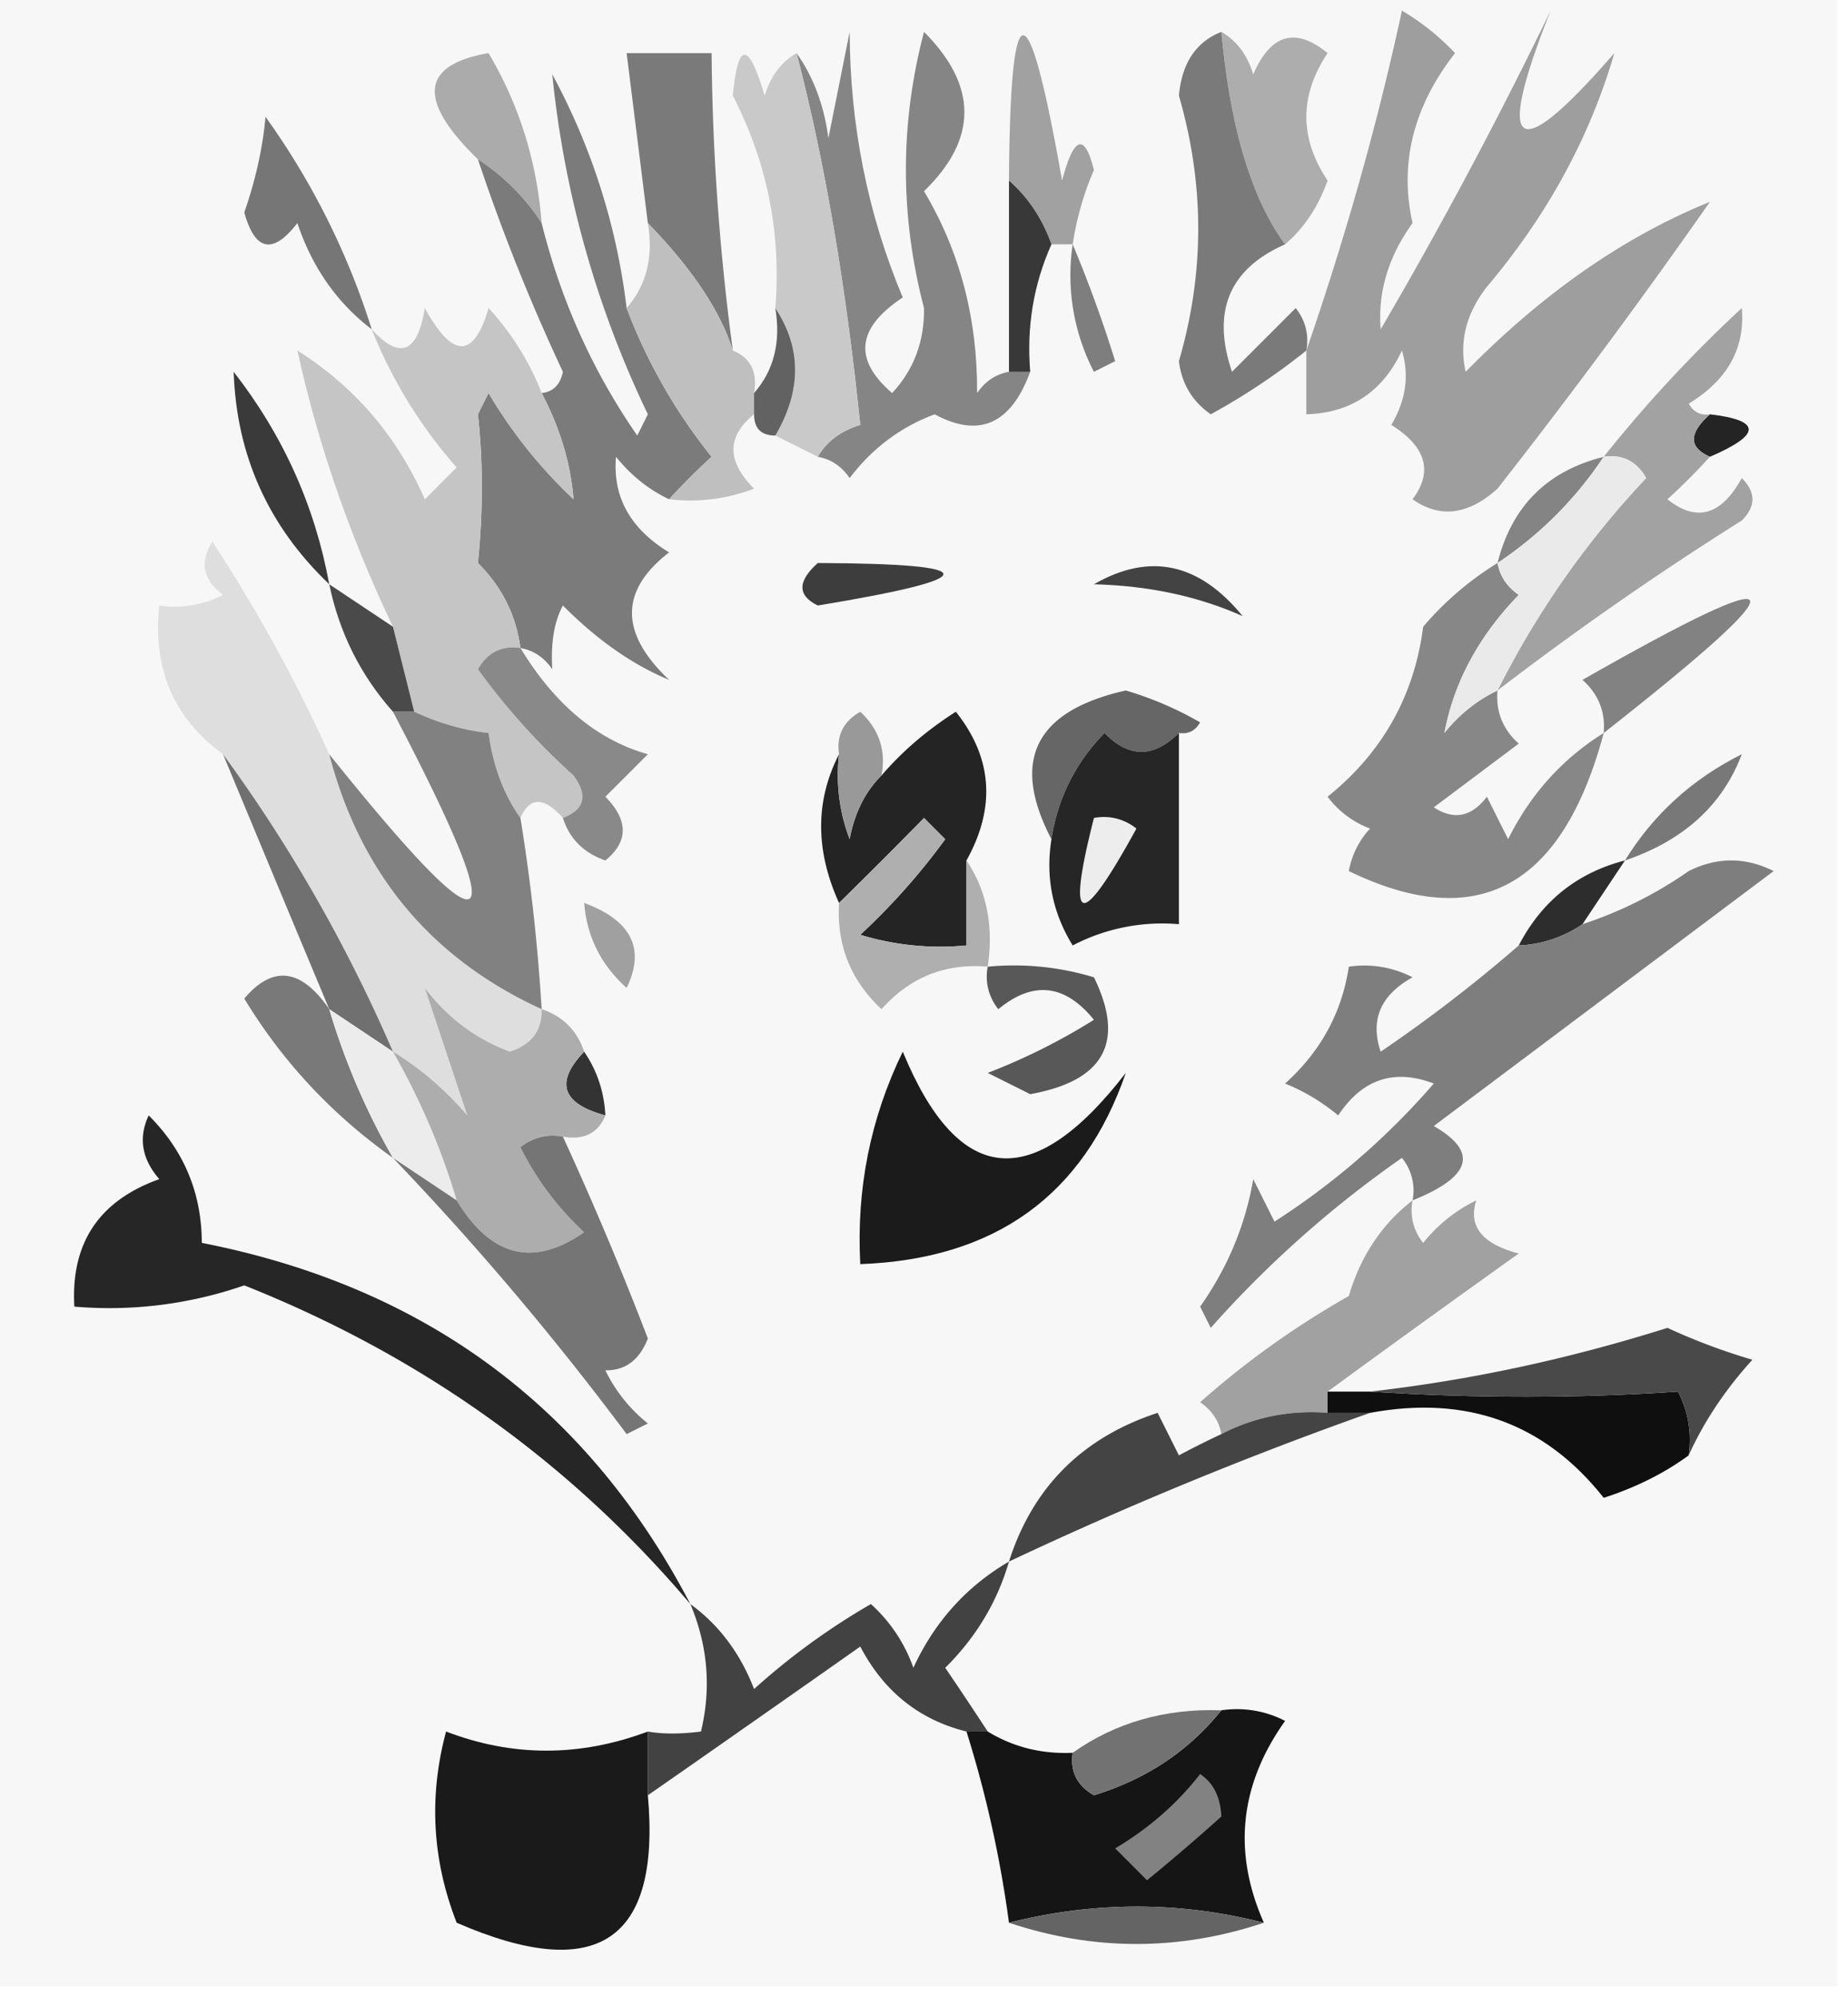 <?xml version="1.0" encoding="UTF-8"?>
<svg data-bbox="-0.5 -0.5 87 94" height="94" width="87" xmlns="http://www.w3.org/2000/svg" shape-rendering="geometricPrecision" text-rendering="geometricPrecision" image-rendering="optimizeQuality" fill-rule="evenodd" clip-rule="evenodd" data-type="tint">
    <g>
        <path d="M-.5-.5h87v94h-87v-94Z" fill="#f7f7f7"/>
        <path d="M57.5 1.5c.722.418 1.222 1.084 1.5 2 .826-1.905 1.993-2.239 3.5-1-1.333 2-1.333 4 0 6-.442 1.239-1.11 2.239-2 3-1.585-2.155-2.585-5.488-3-10Z" fill="#adadad"/>
        <path d="M17.5 15.5c-1.636-1.249-2.803-2.916-3.5-5-1.156 1.493-1.99 1.326-2.5-.5.534-1.537.868-3.037 1-4.5a35.161 35.161 0 0 1 5 10Z" fill="#767676"/>
        <path d="M25.5 10.5a10.173 10.173 0 0 0-3-3c-2.865-2.78-2.698-4.448.5-5 1.446 2.441 2.279 5.108 2.5 8Z" fill="#ababab"/>
        <path d="M57.5 1.5c.415 4.512 1.415 7.845 3 10-2.633 1.16-3.466 3.16-2.5 6l3-3c.464.594.631 1.261.5 2a30.85 30.85 0 0 1-4.5 3c-.87-.608-1.37-1.441-1.5-2.5 1.213-4.15 1.213-8.316 0-12.5.14-1.53.806-2.53 2-3Z" fill="#7a7a7a"/>
        <path d="M29.5 14.5a25.636 25.636 0 0 0 4 7 30.943 30.943 0 0 0-2 2c-.958-.453-1.792-1.12-2.5-2-.163 1.887.67 3.387 2.5 4.5-2.33 1.8-2.33 3.8 0 6-1.72-.71-3.387-1.877-5-3.5-.41.762-.577 1.762-.5 3-.383-.556-.883-.89-1.5-1-.203-1.544-.87-2.878-2-4 .245-2.422.245-4.755 0-7l.5-1a22.763 22.763 0 0 0 4 5c-.134-1.69-.634-3.356-1.5-5 .543-.06.876-.393 1-1a92.82 92.82 0 0 1-4-10 10.173 10.173 0 0 1 3 3c.904 3.64 2.404 6.973 4.5 10l.5-1a47.872 47.872 0 0 1-4.5-16 30.71 30.71 0 0 1 3.5 11Z" fill="#7b7b7b"/>
        <path d="M50.5 11.5h-1c-.432-1.21-1.099-2.21-2-3 .063-9.116.897-9.116 2.5 0 .556-2.095 1.056-2.262 1.5-.5a14.076 14.076 0 0 0-1 3.5Z" fill="#a1a1a1"/>
        <path d="M47.5 17.5h1c-.906 2.466-2.406 3.133-4.5 2-1.605.6-2.938 1.6-4 3-.383-.556-.883-.89-1.5-1 .417-.722 1.084-1.222 2-1.5-.68-6.61-1.68-12.443-3-17.5.79 1.109 1.29 2.442 1.5 4l1-5c.017 4.41.85 8.578 2.5 12.5-2.17 1.43-2.336 2.93-.5 4.5 1.023-1.1 1.523-2.433 1.5-4-1.136-4.35-1.136-8.683 0-13 2.535 2.542 2.535 5.042 0 7.5 1.688 2.825 2.521 5.991 2.5 9.5.383-.556.883-.89 1.5-1Z" fill="#858585"/>
        <path d="M47.5 8.5c.901.79 1.568 1.79 2 3-.841 1.88-1.175 3.88-1 6h-1v-9Z" fill="#383838"/>
        <path d="M34.5 16.5c-.571-1.84-1.905-3.84-4-6l-1-8h4c.04 4.693.373 9.36 1 14Z" fill="#7a7a7a"/>
        <path d="M37.5 2.5c1.32 5.057 2.32 10.89 3 17.5-.916.278-1.583.778-2 1.5l-2-1c1.242-2.111 1.242-4.111 0-6 .285-3.525-.381-6.858-2-10 .237-2.563.737-2.563 1.5 0 .278-.916.778-1.582 1.5-2Z" fill="#c9c9c9"/>
        <path d="M50.5 11.5a61.295 61.295 0 0 1 2 5.5l-1 .5a9.864 9.864 0 0 1-1-6Z" fill="#7e7e7e"/>
        <path d="M61.5 16.5c1.868-5.412 3.368-10.746 4.5-16a11.383 11.383 0 0 1 2.5 2c-1.964 2.518-2.63 5.184-2 8-1.14 1.578-1.64 3.245-1.5 5a217.062 217.062 0 0 0 8-15c-2.66 6.698-1.66 7.364 3 2-1.155 3.966-3.155 7.632-6 11-.982 1.259-1.315 2.592-1 4 3.635-3.7 7.468-6.367 11.5-8a311.532 311.532 0 0 1-10 13.5c-1.377 1.241-2.71 1.408-4 .5.978-1.301.644-2.468-1-3.5.687-1.162.853-2.328.5-3.5-.908 1.939-2.408 2.939-4.5 3v-3Z" fill="#9e9e9e"/>
        <path d="M30.5 10.5c2.095 2.16 3.429 4.16 4 6 .838.342 1.172 1.008 1 2v1c-1.291 1.042-1.291 2.208 0 3.5a8.434 8.434 0 0 1-4 .5 30.943 30.943 0 0 1 2-2 25.636 25.636 0 0 1-4-7c.934-1.068 1.268-2.401 1-4Z" fill="#bfbfbf"/>
        <path d="M36.5 14.5c1.242 1.889 1.242 3.889 0 6-.667 0-1-.333-1-1v-1c.934-1.068 1.268-2.401 1-4Z" fill="#626262"/>
        <path d="M80.5 19.5c2.433.286 2.433.952 0 2-1.006-.438-1.006-1.104 0-2Z" fill="#242424"/>
        <path d="M15.5 27.5c-2.867-2.733-4.367-6.066-4.5-10 2.324 2.98 3.824 6.313 4.5 10Z" fill="#3a3a3a"/>
        <path d="M75.5 21.5c-1.333 2-3 3.667-5 5 .667-2.667 2.333-4.333 5-5Z" fill="#848484"/>
        <path d="M25.5 18.5c.866 1.644 1.366 3.31 1.5 5a22.763 22.763 0 0 1-4-5l-.5 1c.245 2.245.245 4.578 0 7 1.13 1.122 1.797 2.456 2 4-.876-.13-1.543.203-2 1a31.857 31.857 0 0 0 4.5 5c.692.937.525 1.603-.5 2-.896-1.006-1.562-1.006-2 0-.79-1.108-1.29-2.442-1.5-4-1.145-.12-2.311-.452-3.5-1l-1-4c-2.025-4.245-3.525-8.578-4.5-13 2.69 1.694 4.69 4.027 6 7l1.5-1.5a22.162 22.162 0 0 1-4-6.5c1.325 1.453 2.158 1.12 2.5-1 1.309 2.391 2.309 2.391 3 0a12.649 12.649 0 0 1 2.5 4Z" fill="#c5c5c5"/>
        <path d="M80.5 19.5c-1.006.896-1.006 1.562 0 2a30.943 30.943 0 0 1-2 2c1.368 1.094 2.535.76 3.5-1 .667.667.667 1.333 0 2a150.265 150.265 0 0 0-11.5 8 41.936 41.936 0 0 1 7-10c-.457-.797-1.124-1.13-2-1a63.67 63.67 0 0 1 6.5-7c.163 1.887-.67 3.387-2.5 4.5.228.399.562.565 1 .5Z" fill="#a2a2a2"/>
        <path d="M51.5 27.5c2.622-1.509 4.955-1.009 7 1.5-2.082-.932-4.415-1.432-7-1.5Z" fill="#434343"/>
        <path d="M38.5 26.5c7.886.032 7.886.698 0 2-.963-.47-.963-1.137 0-2Z" fill="#3d3d3d"/>
        <path d="M15.5 35.5c1.465 5.619 4.798 9.619 10 12 .03.997-.47 1.664-1.5 2-1.605-.6-2.938-1.6-4-3l2 6a14.692 14.692 0 0 0-3.5-3 72.243 72.243 0 0 0-8-14c-2.318-1.685-3.318-4.018-3-7a4.932 4.932 0 0 0 3-.5c-.95-.718-1.117-1.55-.5-2.5a73.65 73.65 0 0 1 5.5 10Z" fill="#dedede"/>
        <path d="M70.5 26.5c.11.617.444 1.117 1 1.5-1.888 1.95-3.054 4.117-3.5 6.5.708-.88 1.542-1.547 2.5-2-.086.996.248 1.83 1 2.5l-4 3c.95.617 1.782.45 2.5-.5l1 2c1.05-2.117 2.55-3.784 4.5-5-1.946 7.27-5.946 9.437-12 6.5a3.943 3.943 0 0 1 1-2 4.452 4.452 0 0 1-2-1.5c2.578-2.074 4.078-4.74 4.5-8a14.692 14.692 0 0 1 3.5-3Z" fill="#878787"/>
        <path d="M75.5 21.5c.876-.13 1.543.203 2 1a41.936 41.936 0 0 0-7 10c-.958.453-1.792 1.12-2.5 2 .446-2.383 1.612-4.55 3.5-6.5-.556-.383-.89-.883-1-1.5 2-1.333 3.667-3 5-5Z" fill="#eaeaea"/>
        <path d="m15.5 27.5 3 2 1 4h-1c-1.525-1.716-2.525-3.716-3-6Z" fill="#4a4a4a"/>
        <path d="M75.5 34.5c.086-.996-.248-1.83-1-2.5 10.182-5.804 10.515-4.97 1 2.5Z" fill="#828282"/>
        <path d="M24.5 30.5c1.616 2.662 3.616 4.328 6 5l-2 2c1.09 1.109 1.09 2.109 0 3-1.022-.355-1.689-1.022-2-2 1.025-.397 1.192-1.063.5-2a31.857 31.857 0 0 1-4.5-5c.457-.797 1.124-1.13 2-1Z" fill="#898989"/>
        <path d="M55.5 34.5c-1.188 1.184-2.355 1.184-3.5 0-1.372 1.41-2.205 3.077-2.5 5-1.936-3.708-.77-6.041 3.5-7a16.2 16.2 0 0 1 3.5 1.5c-.228.399-.562.565-1 .5Z" fill="#666666"/>
        <path d="M45.5 40.5v4c-1.7.16-3.366-.007-5-.5a31.182 31.182 0 0 0 4-4.5l-1-1c-1.34 1.367-2.673 2.7-4 4-1.123-2.479-1.123-4.812 0-7a8.434 8.434 0 0 0 .5 4c.232-1.237.732-2.237 1.5-3 .974-1.135 2.141-2.135 3.5-3 1.723 2.167 1.89 4.5.5 7Z" fill="#242424"/>
        <path d="M41.5 36.5c-.768.763-1.268 1.763-1.5 3a8.434 8.434 0 0 1-.5-4c-.13-.876.203-1.543 1-2 .886.825 1.219 1.825 1 3Z" fill="#999999"/>
        <path d="M55.5 34.5v9a9.106 9.106 0 0 0-5 1c-.952-1.545-1.285-3.212-1-5 .295-1.923 1.128-3.59 2.5-5 1.145 1.184 2.312 1.184 3.5 0Z" fill="#262626"/>
        <path d="M51.5 38.5a2.428 2.428 0 0 1 2 .5c-2.648 4.833-3.315 4.666-2-.5Z" fill="#ededed"/>
        <path d="M76.5 40.5c1.338-2.17 3.172-3.837 5.5-5-.906 2.397-2.74 4.063-5.5 5Z" fill="#787878"/>
        <path d="M18.5 33.5h1c1.189.548 2.355.88 3.5 1 .21 1.558.71 2.892 1.5 4a89.41 89.41 0 0 1 1 9c-5.202-2.381-8.535-6.381-10-12 7.802 9.731 8.802 9.065 3-2Z" fill="#818181"/>
        <path d="m76.5 40.5-2 3a5.728 5.728 0 0 1-3 1c1.085-2.087 2.751-3.42 5-4Z" fill="#2d2d2d"/>
        <path d="M45.5 40.5c.951 1.419 1.285 3.085 1 5-1.992-.172-3.658.495-5 2-1.45-1.35-2.117-3.017-2-5 1.327-1.3 2.66-2.633 4-4l1 1a31.182 31.182 0 0 1-4 4.5c1.634.493 3.3.66 5 .5v-4Z" fill="#afafaf"/>
        <path d="M27.5 42.5c2.228.822 2.895 2.155 2 4-1.205-1.077-1.872-2.41-2-4Z" fill="#a0a0a0"/>
        <path d="M10.5 35.5c3.169 4.333 5.836 9 8 14l-3-2a5531.132 5531.132 0 0 1-5-12Z" fill="#707070"/>
        <path d="M15.5 47.5a32.897 32.897 0 0 0 3 7c-2.87-2.035-5.203-4.535-7-7.5 1.346-1.587 2.68-1.42 4 .5Z" fill="#797979"/>
        <path d="M66.5 56.5a2.428 2.428 0 0 0-.5-2 51.045 51.045 0 0 0-9 8l-.5-1c1.296-1.836 2.13-3.836 2.5-6l1 2a34.692 34.692 0 0 0 7.5-6.5c-1.867-.711-3.367-.211-4.5 1.5a9.468 9.468 0 0 0-2.5-1.5c1.674-1.506 2.674-3.34 3-5.5a4.932 4.932 0 0 1 3 .5c-1.507.837-2.007 2.004-1.5 3.5a69.136 69.136 0 0 0 6.5-5 5.728 5.728 0 0 0 3-1 19.16 19.16 0 0 0 5-2.5c1.333-.667 2.667-.667 4 0l-16 12c2.112 1.217 1.78 2.383-1 3.5Z" fill="#7e7e7e"/>
        <path d="M42.5 49.5c2.616 6.344 6.116 6.678 10.5 1-1.99 5.767-6.157 8.767-12.5 9-.19-3.537.477-6.87 2-10Z" fill="#1b1b1b"/>
        <path d="m15.5 47.5 3 2a32.897 32.897 0 0 1 3 7l-3-2a32.897 32.897 0 0 1-3-7Z" fill="#ececec"/>
        <path d="M46.5 45.5c1.7-.16 3.366.007 5 .5 1.486 3.042.486 4.875-3 5.5l-2-1a29.112 29.112 0 0 0 5-2.5c-1.365-1.682-2.865-1.849-4.5-.5a2.428 2.428 0 0 1-.5-2Z" fill="#585858"/>
        <path d="M27.5 49.5c.61.891.943 1.891 1 3-2.052-.553-2.385-1.553-1-3Z" fill="#333333"/>
        <path d="M25.5 47.5c1 .333 1.667 1 2 2-1.385 1.447-1.052 2.447 1 3-.342.838-1.008 1.172-2 1a2.428 2.428 0 0 0-2 .5 13.912 13.912 0 0 0 3 4c-2.39 1.663-4.39 1.163-6-1.5a32.897 32.897 0 0 0-3-7c1.294.79 2.46 1.79 3.5 3l-2-6c1.062 1.4 2.395 2.4 4 3 1.03-.336 1.53-1.003 1.5-2Z" fill="#adadad"/>
        <path d="M26.5 53.5a160.666 160.666 0 0 1 4 9.5c-.392 1.01-1.058 1.51-2 1.5a7.253 7.253 0 0 0 2 2.5l-1 .5a139.301 139.301 0 0 0-11-13l3 2c1.61 2.663 3.61 3.163 6 1.5a13.912 13.912 0 0 1-3-4 2.428 2.428 0 0 1 2-.5Z" fill="#757575"/>
        <path d="M66.5 56.5a2.428 2.428 0 0 0 .5 2 7.253 7.253 0 0 1 2.5-2c-.391 1.218.276 2.052 2 2.5a937.25 937.25 0 0 0-9 6.5v1c-1.791-.134-3.458.2-5 1-.11-.617-.444-1.117-1-1.5a40.946 40.946 0 0 1 7-5c.553-1.878 1.553-3.378 3-4.5Z" fill="#a1a1a1"/>
        <path d="M62.5 66.5v-1h2c4.944.322 9.777.322 14.5 0 .483.948.65 1.948.5 3-1.141.839-2.475 1.506-4 2-2.773-3.509-6.44-4.842-11-4h-2Z" fill="#0f0f0f"/>
        <path d="M79.5 68.5a4.932 4.932 0 0 0-.5-3c-4.723.322-9.556.322-14.5 0 4.662-.527 9.329-1.527 14-3a28.83 28.83 0 0 0 4 1.5c-1.281 1.409-2.281 2.909-3 4.5Z" fill="#494949"/>
        <path d="M32.5 75.5c-5.661-6.683-12.661-11.683-21-15a19.374 19.374 0 0 1-8 1c-.171-2.988 1.162-4.988 4-6-.826-.951-.992-1.951-.5-3 1.663 1.658 2.496 3.658 2.5 6 10.486 2.056 18.153 7.722 23 17Z" fill="#262626"/>
        <path d="M57.5 67.5c1.542-.8 3.209-1.134 5-1h2a183.65 183.65 0 0 0-17 7c1.12-3.503 3.453-5.836 7-7l1 2c.684-.363 1.35-.696 2-1Z" fill="#444444"/>
        <path d="M47.5 73.5c-.548 1.894-1.548 3.56-3 5a186.2 186.2 0 0 1 2 3h-1c-2.229-.555-3.895-1.889-5-4a2402.902 2402.902 0 0 1-10 7v-3c.697.124 1.53.124 2.5 0 .49-2.045.324-4.045-.5-6 1.35.983 2.35 2.316 3 4a32.371 32.371 0 0 1 5.5-4 7.291 7.291 0 0 1 2 3c.996-2.16 2.496-3.827 4.5-5Z" fill="#424242"/>
        <path d="M30.5 81.5v3c.613 6.874-2.387 8.874-9 6-1.155-2.946-1.321-5.946-.5-9 3.131 1.2 6.298 1.2 9.5 0Z" fill="#1a1a1a"/>
        <path d="M57.5 80.5a4.932 4.932 0 0 1 3 .5c-2.14 3.003-2.474 6.17-1 9.5-3.97-1.015-7.97-1.015-12 0a54.03 54.03 0 0 0-2-9h1c1.208.734 2.541 1.067 4 1-.13.876.203 1.543 1 2 2.465-.755 4.465-2.088 6-4Z" fill="#151515"/>
        <path d="M57.5 80.5c-1.535 1.912-3.535 3.245-6 4-.797-.457-1.13-1.124-1-2 2.014-1.424 4.348-2.09 7-2Z" fill="#727272"/>
        <path d="M56.5 83.5c.624.417.957 1.084 1 2a99.416 99.416 0 0 1-3.5 3L52.5 87c1.593-.949 2.926-2.115 4-3.5Z" fill="#828282"/>
        <path d="M59.5 90.5c-4 1.333-8 1.333-12 0 4.03-1.015 8.03-1.015 12 0Z" fill="#646464"/>
    </g>
</svg>
